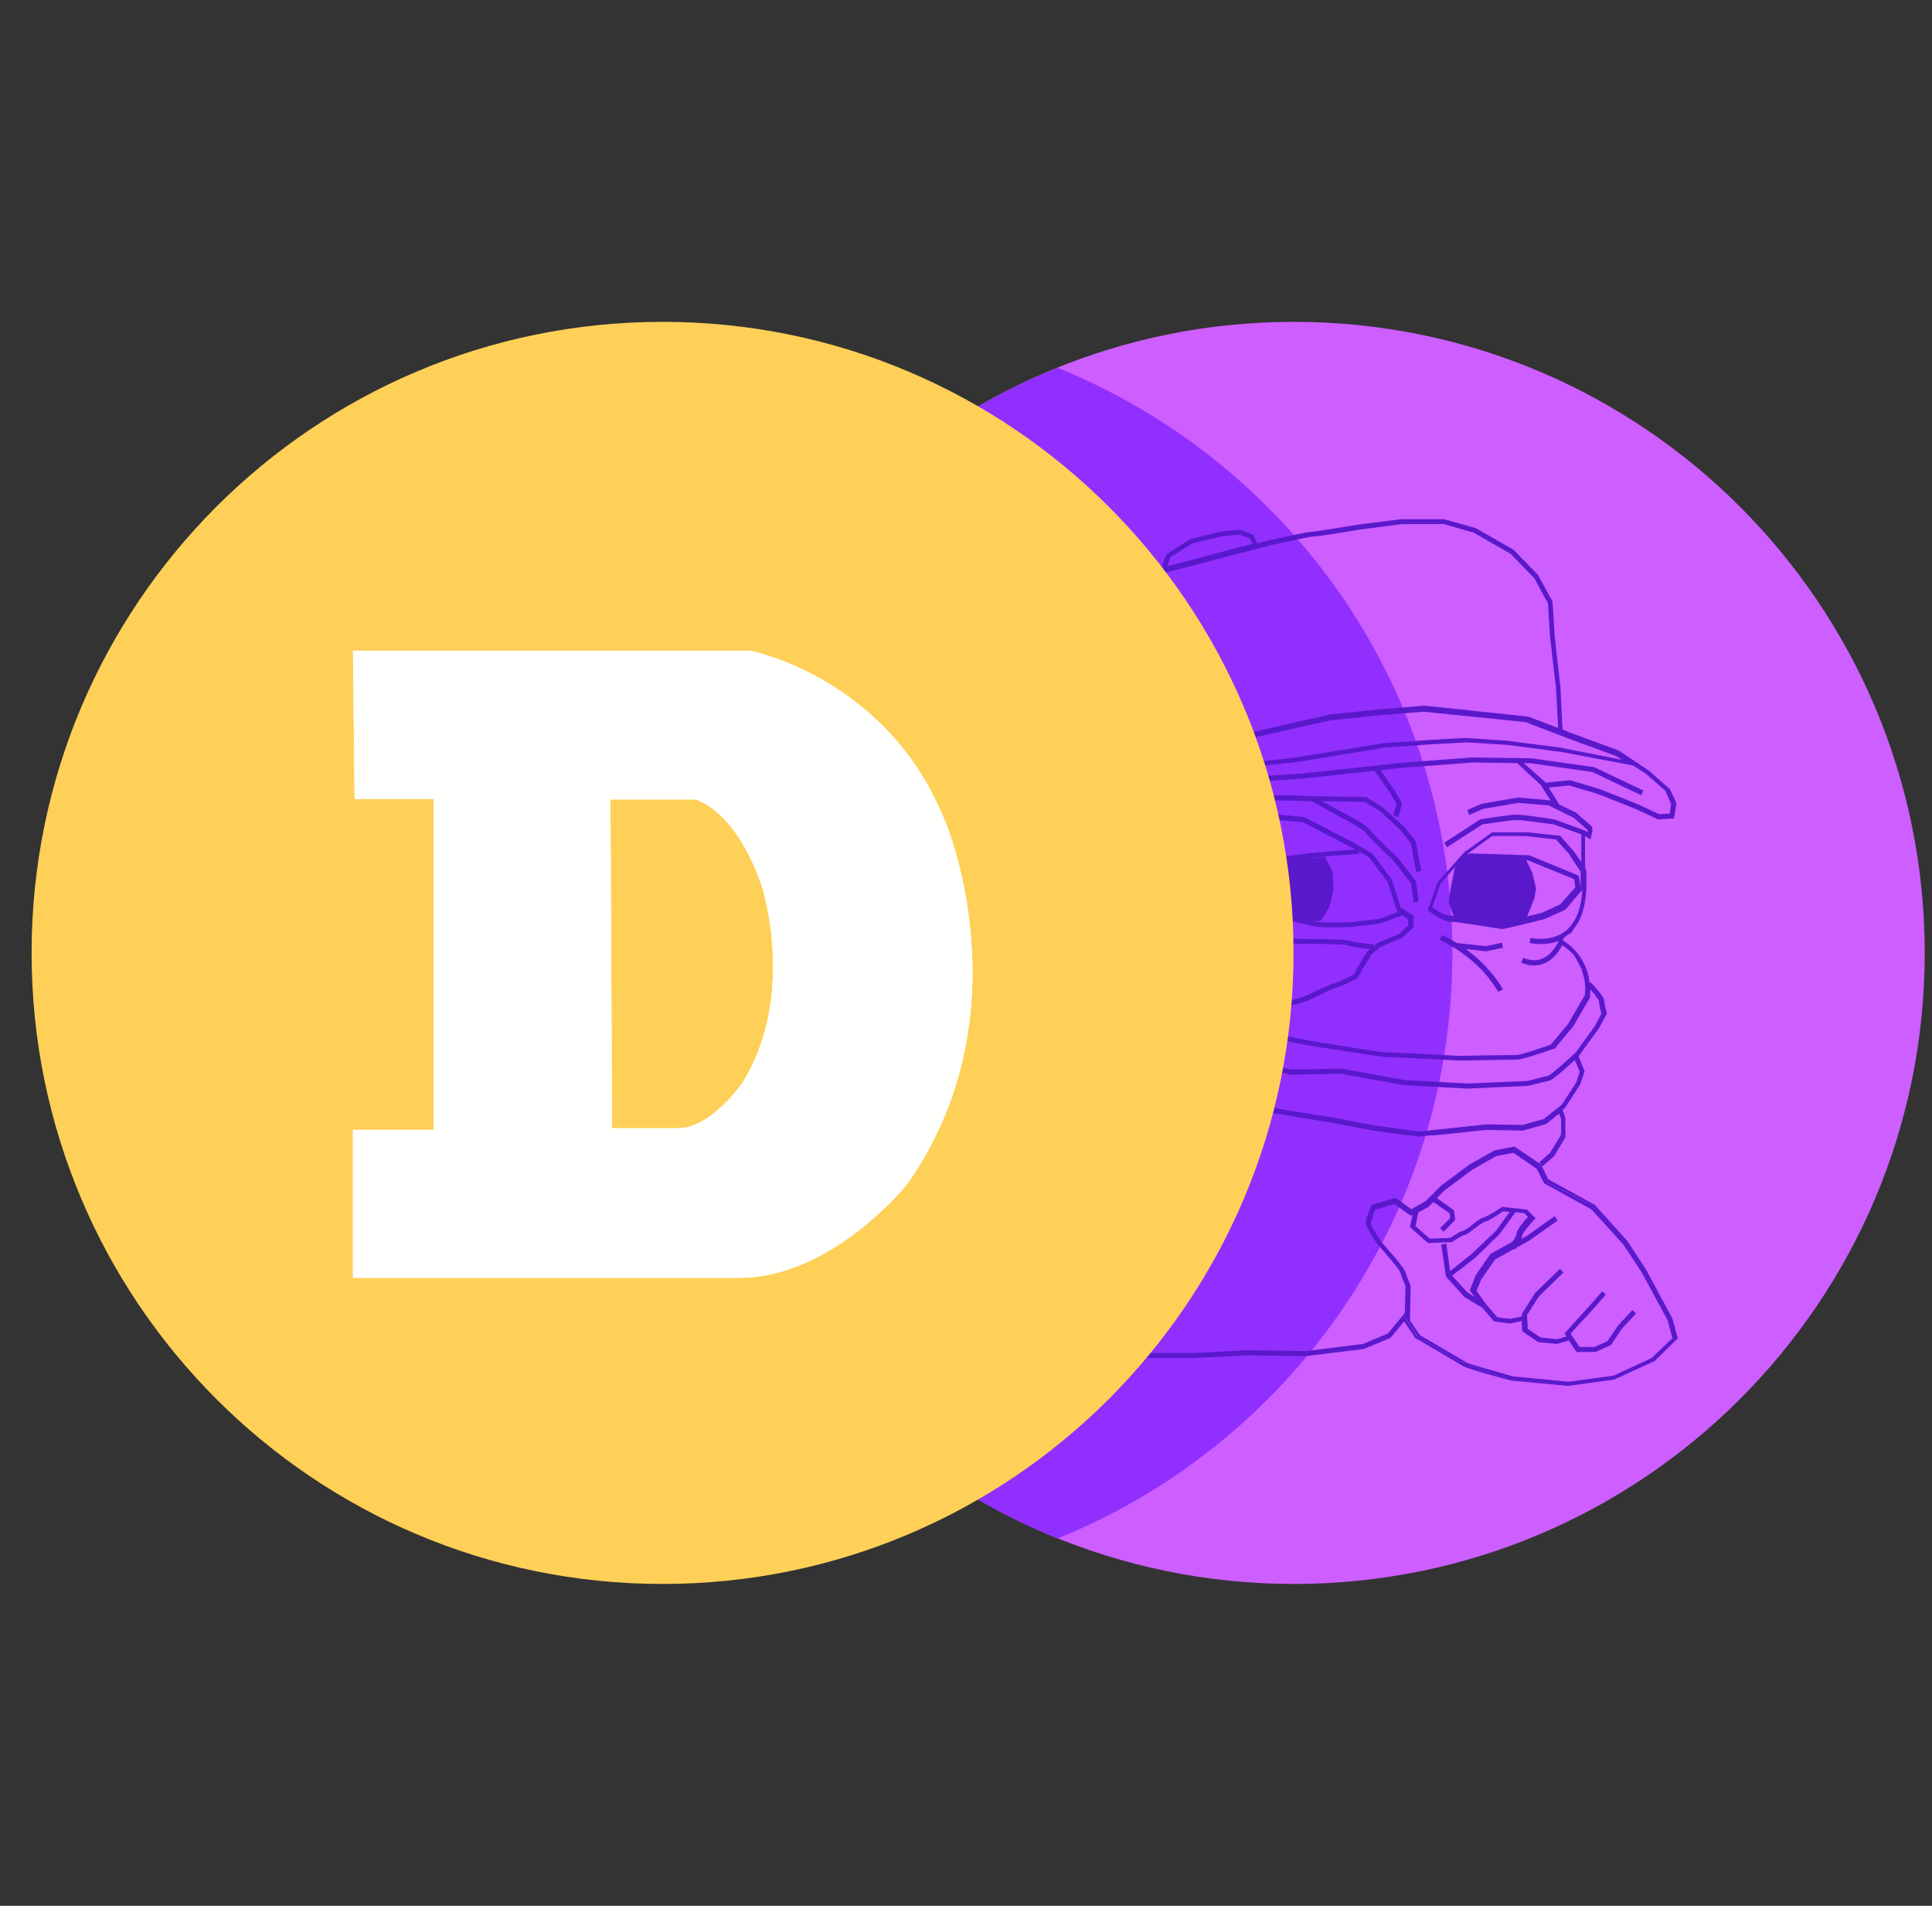 <svg width="73" height="72" viewBox="0 0 73 72" fill="none" xmlns="http://www.w3.org/2000/svg">
<rect x="0" y="0" width="73" height="72" fill="#333333" stroke="none"/>
<g clip-path="url(#clip0_859_138)">
<path d="M48.885 59.841C62.052 59.841 72.725 49.167 72.725 36C72.725 22.833 62.052 12.159 48.885 12.159C35.718 12.159 25.044 22.833 25.044 36C25.044 49.167 35.718 59.841 48.885 59.841Z" fill="#CD5EFF"/>
<path d="M39.956 13.895C31.212 17.425 25.035 25.994 25.035 36.009C25.035 46.024 31.212 54.584 39.956 58.124C48.701 54.593 54.878 46.024 54.878 36.009C54.878 25.994 48.701 17.434 39.956 13.895Z" fill="#912FFF"/>
<path d="M39.404 50.685L39.755 50.755C39.475 50.667 39.15 50.571 38.844 50.475L39.396 50.685H39.404Z" fill="#5919CB"/>
<path d="M58.233 43.991L58.225 43.982L58.233 43.991Z" fill="#5919CB"/>
<path d="M63.184 49.8L62.202 47.977L61.493 46.891L60.266 45.524L58.496 44.551L58.233 43.999L58.189 44.026C58.189 44.026 58.356 44.621 58.47 44.674C58.584 44.727 60.117 45.515 60.196 45.559C60.275 45.594 61.606 47.189 61.606 47.189L62.684 49.055L63.324 50.492C63.324 50.492 62.5 51.333 62.448 51.342C62.395 51.35 60.809 52.13 60.757 52.13C60.704 52.13 59.162 52.306 59.083 52.288C58.995 52.262 57.094 52.095 56.954 52.086C56.796 52.078 55.044 51.377 55.044 51.377L53.528 50.465L53.099 49.791L52.494 50.474C52.494 50.474 51.644 50.904 51.522 50.904C51.399 50.904 49.314 51.184 49.156 51.184H44.95C44.95 51.184 40.789 51.105 40.605 51.017C40.543 50.991 40.21 50.886 39.772 50.737L39.422 50.667L38.87 50.457C38.186 50.246 37.573 50.062 37.573 50.062L35.856 48.95C35.856 48.95 35.137 47.706 35.111 47.635C35.085 47.565 34.638 46.523 34.638 46.479C34.638 46.435 34.48 45.594 34.48 45.594L34.787 43.684L34.918 41.677L35.242 39.496C35.242 39.496 35.786 37.297 35.794 37.2C35.803 37.095 36.688 34.931 36.688 34.931L37.617 33.257L38.843 30.725L40.193 28.815L41.507 27.256L41.595 27.282L41.437 27.159L40.158 28.745L38.738 30.804L37.626 32.968L36.486 35.211L35.672 37.34L35.128 39.601L34.795 42.072L34.594 44.192L34.357 45.62L34.594 46.751L35.006 47.706L35.759 49.046L37.494 50.141L39.325 50.86L41.192 51.202L43.33 51.307H45.073C45.275 51.307 46.948 51.21 47.062 51.202L49.314 51.236H49.322L51.522 50.965H51.531L52.538 50.544L53.055 49.922L53.484 50.562H53.502C53.502 50.562 55.123 51.508 55.289 51.613C55.465 51.718 56.928 52.121 57.103 52.157L59.25 52.358L60.976 52.121H60.984L62.483 51.438H62.5L63.394 50.562L63.175 49.756L63.184 49.8Z" fill="#5919CB"/>
<path d="M40.201 28.833L38.852 30.743L37.626 33.275L36.697 34.949C36.697 34.949 35.812 37.113 35.803 37.218C35.794 37.323 35.251 39.514 35.251 39.514L34.927 41.695L34.795 43.702L34.489 45.612C34.489 45.612 34.647 46.444 34.647 46.497C34.647 46.549 35.085 47.592 35.12 47.653C35.155 47.715 35.864 48.968 35.864 48.968L37.582 50.08C37.582 50.08 38.195 50.264 38.878 50.475L37.634 49.984L35.943 48.932L35.216 47.645L34.822 46.716L34.594 45.629L34.822 44.236L35.023 42.116L35.356 39.663L35.891 37.42L36.697 35.308L37.836 33.056L38.94 30.91L40.35 28.868L41.63 27.3L41.542 27.273L40.219 28.833H40.201Z" fill="#5919CB"/>
<path d="M57.226 43.316L56.472 43.457L55.517 44L54.466 44.78L53.861 45.384L53.327 45.682L52.731 45.253L51.829 45.516L51.811 45.551C51.776 45.638 51.601 46.05 51.601 46.19C51.601 46.331 51.89 46.777 52.048 47.014H52.056C52.451 47.461 52.88 47.969 52.906 48.056C52.933 48.179 53.073 48.503 53.108 48.591L53.082 49.607L52.442 50.378L51.505 50.773L49.34 51.044L47.097 51.009C47.097 51.009 45.31 51.114 45.126 51.114H43.382L41.271 51.018L39.79 50.746C40.219 50.878 40.57 50.992 40.622 51.027C40.798 51.114 44.968 51.193 44.968 51.193H49.174C49.34 51.193 51.434 50.913 51.54 50.913C51.654 50.913 52.512 50.483 52.512 50.483L53.117 49.8L53.546 50.475L55.062 51.386C55.062 51.386 56.814 52.078 56.972 52.096C57.13 52.105 59.013 52.271 59.101 52.297C59.189 52.324 60.731 52.139 60.775 52.139C60.818 52.139 62.413 51.368 62.465 51.351C62.509 51.342 63.342 50.501 63.342 50.501L62.702 49.064L61.624 47.198C61.624 47.198 60.293 45.603 60.214 45.568C60.135 45.533 58.602 44.745 58.488 44.683C58.374 44.622 58.207 44.035 58.207 44.035L58.251 44.009L57.235 43.325L57.226 43.316ZM58.339 44.701L60.135 45.691L61.335 47.014L62.036 48.074L63.009 49.879L63.193 50.554L62.404 51.307L60.959 51.973L59.267 52.201L57.165 51.999C56.542 51.824 55.526 51.535 55.412 51.474C55.246 51.377 53.844 50.554 53.651 50.44L53.274 49.888L53.301 48.582C53.257 48.46 53.126 48.153 53.099 48.048C53.064 47.908 52.468 47.224 52.206 46.935C52.013 46.646 51.794 46.295 51.794 46.225C51.829 46.041 51.89 45.875 51.969 45.7L52.687 45.489L53.301 45.927L53.371 45.892L53.274 46.357L53.958 46.961L54.869 46.926L54.895 46.909C55.018 46.812 55.167 46.725 55.307 46.663C55.386 46.663 55.482 46.593 55.745 46.392C55.85 46.304 55.964 46.225 56.078 46.164C56.192 46.155 56.525 45.945 56.797 45.761L57.042 45.787L56.525 46.497L55.623 47.356L54.79 48.022L54.65 46.988L54.457 47.014L54.633 48.223L55.333 49.003L56.008 49.406L56.455 49.923L57.051 50.002L57.498 49.905L57.515 50.291L58.111 50.703L58.829 50.773L59.276 50.641L59.574 51.079H60.284L60.871 50.816L61.283 50.194L61.817 49.625L61.677 49.493L61.142 50.072L60.739 50.667L60.249 50.887H59.679L59.346 50.387C59.478 50.229 59.855 49.818 59.933 49.748C60.038 49.642 60.652 48.933 60.678 48.906L60.538 48.784C60.319 49.047 59.872 49.537 59.802 49.616C59.697 49.721 59.18 50.308 59.162 50.326L59.118 50.387L59.189 50.492L58.838 50.597L58.207 50.527L57.725 50.203L57.699 49.678L58.146 48.977L59.075 48.074L58.943 47.934L58.006 48.845L57.506 49.634V49.73L57.068 49.826L56.578 49.765L56.166 49.292L55.789 48.766L55.973 48.328L56.49 47.583L57.235 47.172L57.27 47.198C57.27 47.198 57.296 47.163 57.314 47.128L57.804 46.856L58.856 46.111L58.742 45.945L57.708 46.681L57.489 46.804C57.489 46.804 57.515 46.716 57.515 46.672C57.524 46.593 57.752 46.322 57.953 46.094L58.023 46.024L57.699 45.7L56.762 45.594L56.735 45.612C56.525 45.752 56.306 45.892 56.069 45.998C55.991 45.998 55.885 46.076 55.631 46.269C55.526 46.357 55.412 46.436 55.298 46.497C55.184 46.506 54.957 46.663 54.799 46.769L54.019 46.795L53.485 46.322L53.59 45.805L53.975 45.594L54.159 45.41L54.773 45.84L54.79 46.024L54.413 46.401L54.545 46.532L54.983 46.094L54.939 45.726L54.291 45.261L54.58 44.972L55.614 44.201L56.534 43.676L57.182 43.553L58.067 44.157L58.356 44.727L58.339 44.701ZM55.71 48.985L55.447 48.828L54.869 48.197L55.754 47.505L56.665 46.62L57.261 45.796L57.594 45.831L57.734 45.971C57.55 46.173 57.305 46.471 57.305 46.602C57.279 46.716 57.217 46.821 57.147 46.909L56.315 47.373L55.763 48.17L55.535 48.749L55.71 48.977V48.985Z" fill="#5919CB"/>
<path d="M58.067 29.438L58.557 30.078C58.557 30.078 58.794 30.454 58.882 30.48C58.969 30.507 59.767 30.971 59.767 30.971L60.091 31.339L60.021 31.549L59.775 31.471L59.81 32.706H59.889V31.593L60.108 31.716L60.169 31.243L59.547 30.7L58.873 30.375L58.899 30.358L58.382 29.543L57.34 28.623L57.226 28.755H57.331L58.067 29.438Z" fill="#5919CB"/>
<path d="M59.697 34.493C59.697 34.493 59.346 35.203 59.303 35.221C59.268 35.247 58.952 35.387 58.952 35.387L58.978 35.562C59.119 35.668 59.268 35.782 59.39 35.904C59.408 35.93 59.618 36.351 59.793 36.675H59.968C59.802 36.193 59.478 35.782 59.048 35.527C59.066 35.492 59.084 35.44 59.11 35.405C59.136 35.387 59.18 35.37 59.206 35.335C59.679 34.984 59.916 34.362 59.942 33.503V32.899L59.828 32.724L59.855 33.652L59.697 34.493Z" fill="#5919CB"/>
<path d="M58.234 29.692L58.602 30.261L58.558 30.235L57.349 30.13L55.991 30.366L55.439 30.603L55.518 30.787L56.043 30.559L57.366 30.331L58.514 30.428L59.46 30.892L59.986 31.356V31.435L59.872 31.374L58.751 30.962H58.733C58.689 30.945 57.585 30.778 57.305 30.778C57.025 30.778 55.991 30.945 55.947 30.953H55.929L54.571 31.838L54.676 32.005L56.008 31.146C56.166 31.128 57.086 30.98 57.322 30.98C57.559 30.98 58.602 31.137 58.716 31.146L59.749 31.523V32.574L59.487 32.189L58.952 31.575L57.708 31.444H56.385L55.325 32.197L54.317 33.337L53.949 34.397L54.011 34.432C54.054 34.467 54.519 34.826 54.843 34.826C55.027 34.826 55.737 34.94 56.192 35.01C56.569 35.071 56.718 35.098 56.762 35.098C56.867 35.098 58.015 34.809 58.365 34.721L59.145 34.37L59.785 33.617C59.749 34.353 59.522 34.896 59.136 35.185C58.567 35.614 57.831 35.431 57.831 35.431L57.813 35.527L57.796 35.623C57.936 35.65 58.085 35.667 58.225 35.667C58.453 35.667 58.689 35.632 58.9 35.544C58.724 35.895 58.505 36.132 58.251 36.228C58.032 36.307 57.778 36.289 57.568 36.184L57.471 36.359C57.629 36.438 57.796 36.473 57.962 36.473C58.076 36.473 58.19 36.456 58.304 36.412C58.593 36.307 58.83 36.079 59.031 35.711C59.399 35.939 59.679 36.289 59.837 36.692H59.863C59.697 36.377 59.478 35.956 59.46 35.921C59.329 35.798 59.189 35.685 59.049 35.58L59.022 35.404C59.022 35.404 59.338 35.273 59.373 35.238C59.408 35.212 59.767 34.511 59.767 34.511L59.925 33.678L59.898 32.749L59.863 31.514L60.109 31.593L60.179 31.383L59.855 31.015C59.855 31.015 59.057 30.541 58.97 30.524C58.882 30.498 58.645 30.121 58.645 30.121L58.155 29.481L57.41 28.807H57.296L58.278 29.709L58.234 29.692ZM59.732 33.573L59.653 33.082L57.778 32.311L55.509 32.241V32.434L57.734 32.504L59.478 33.214L59.522 33.52L58.952 34.169L58.242 34.493C57.691 34.624 56.788 34.843 56.7 34.861C56.665 34.861 56.411 34.826 56.166 34.782C55.64 34.695 54.983 34.589 54.782 34.589C54.58 34.589 54.282 34.397 54.116 34.283L54.422 33.389L55.377 32.303L56.385 31.584H57.629L58.794 31.715L59.276 32.25L59.723 32.933V33.468C59.723 33.468 59.715 33.529 59.715 33.556L59.732 33.573Z" fill="#5919CB"/>
<path d="M53.607 42.94L54.221 42.87H53.134L53.607 42.94Z" fill="#5919CB"/>
<path d="M59.057 42.914C59.031 42.958 58.47 43.86 58.47 43.86L58.225 43.992L58.286 44.062L58.724 43.676L59.145 42.967V42.87H59.057C59.057 42.87 59.066 42.896 59.057 42.905V42.914Z" fill="#5919CB"/>
<path d="M59.057 42.914C59.057 42.914 59.066 42.888 59.066 42.879H58.96V42.914L58.575 43.545L58.163 43.913L58.233 43.992H58.242L58.487 43.869C58.478 43.869 59.031 42.975 59.057 42.923V42.914Z" fill="#5919CB"/>
<path d="M59.977 37.035L60.065 37.158C60.047 36.991 60.021 36.834 59.959 36.667H59.784C59.889 36.868 59.977 37.035 59.977 37.035Z" fill="#5919CB"/>
<path d="M60.608 38.112C60.599 38.156 60.485 38.541 60.45 38.603C60.424 38.673 59.522 39.908 59.522 39.908L59.732 40.338C59.732 40.338 59.767 40.644 59.741 40.688C59.714 40.732 58.917 41.976 58.917 41.976L59.04 42.318C59.04 42.318 59.066 42.747 59.057 42.887H59.145V42.221L59.04 41.932L59.127 41.862L59.714 40.96L59.872 40.469L59.644 39.9L59.67 39.873L60.415 38.848L60.713 38.305V38.27C60.669 38.112 60.626 37.954 60.608 37.788C60.608 37.753 60.608 37.648 60.109 37.113L60.074 37.148L60.371 37.569C60.371 37.569 60.617 38.051 60.608 38.095V38.112Z" fill="#5919CB"/>
<path d="M59.793 36.667H59.767C59.881 36.965 59.925 37.28 59.881 37.596L59.25 38.682L58.602 39.462C58.163 39.62 57.445 39.856 57.313 39.856C57.112 39.856 55.255 39.883 55.132 39.891C54.992 39.883 52.705 39.76 52.407 39.76C52.232 39.76 51.391 39.629 50.777 39.523C50.208 39.427 49.971 39.392 49.919 39.392C49.796 39.383 48.017 39.024 46.852 38.787L44.469 38.051L43.373 37.806L42.9 38.148L42.743 38.673L42.857 39.243L44.039 40.04L45.967 41.153L48.166 42.064H48.175L50.471 42.441L51.89 42.713L53.143 42.888H54.238L56.183 42.686L57.524 42.713H57.541L58.417 42.467L58.908 42.073L58.987 42.266V42.888H59.092C59.101 42.756 59.075 42.318 59.075 42.318L58.952 41.977C58.952 41.977 59.749 40.741 59.776 40.689C59.802 40.645 59.767 40.338 59.767 40.338L59.556 39.909C59.556 39.909 60.468 38.673 60.485 38.603C60.512 38.533 60.617 38.165 60.643 38.113C60.652 38.069 60.406 37.587 60.406 37.587L60.108 37.166L60.021 37.044C60.021 37.044 59.925 36.904 59.819 36.702L59.793 36.667ZM60.074 37.648C60.082 37.561 60.091 37.473 60.091 37.386C60.214 37.508 60.319 37.657 60.415 37.806C60.433 37.972 60.459 38.13 60.511 38.288L60.266 38.761L59.539 39.76C59.539 39.76 59.46 39.83 59.399 39.891C58.829 40.408 58.575 40.61 58.514 40.636L57.717 40.838L55.447 40.934L53.073 40.803L50.698 40.373H50.69L48.771 40.408L46.808 39.909L45.073 39.304L44.145 38.735L44.039 38.901L44.977 39.48L46.738 40.093L48.736 40.601H48.745L50.663 40.566L53.038 40.995L55.438 41.127H55.447L57.743 41.022L58.566 40.82C58.566 40.82 58.698 40.785 59.504 40.049L59.688 40.487L59.565 40.881L59.013 41.731L58.33 42.275L57.524 42.502L56.192 42.476H56.183L53.634 42.748L51.934 42.52L50.514 42.248L48.245 41.88L46.081 40.978L44.171 39.874L43.058 39.129L42.971 38.691L43.084 38.279L43.426 38.016L44.425 38.235L46.808 38.971H46.817C47.316 39.077 49.787 39.576 49.936 39.576C49.98 39.576 50.383 39.646 50.769 39.699C51.461 39.812 52.232 39.935 52.424 39.935C52.722 39.935 55.114 40.067 55.149 40.067C55.149 40.067 57.138 40.032 57.331 40.032C57.524 40.032 58.523 39.69 58.715 39.62H58.742L59.434 38.787L60.1 37.648V37.631L60.074 37.648Z" fill="#5919CB"/>
<path d="M43.663 37.429C43.882 37.386 44.109 37.386 44.337 37.429L44.381 37.236C44.337 37.228 43.163 36.93 42.103 38.174L42.243 38.297C42.76 37.692 43.295 37.491 43.663 37.42V37.429Z" fill="#5919CB"/>
<path d="M43.356 36.666L44.013 36.517L43.97 36.324L42.997 36.552L43.023 36.666H43.356Z" fill="#5919CB"/>
<path d="M43.041 36.746L43.356 36.667H43.023L43.041 36.746Z" fill="#5919CB"/>
<path d="M54.956 35.808C55.342 36.053 55.692 36.343 56.008 36.667H56.279C56.008 36.36 55.71 36.088 55.386 35.852L56.139 35.94L56.788 35.808L56.752 35.615L56.13 35.747L55.035 35.624C54.86 35.51 54.685 35.414 54.492 35.326L54.404 35.501L54.947 35.808H54.956Z" fill="#5919CB"/>
<path d="M56.612 37.473L56.788 37.377C56.647 37.131 56.472 36.886 56.279 36.667H56.008C56.236 36.912 56.437 37.184 56.612 37.473Z" fill="#5919CB"/>
<path d="M44.285 32.46L44.618 32.653L44.635 32.776L44.776 32.749L45.836 33.371H45.844C46.16 33.529 46.537 33.713 46.58 33.775C46.651 33.871 47.386 34.283 47.991 34.616H48L48.009 34.624C48.499 34.73 49.454 34.94 49.612 34.992C49.726 35.027 50.085 35.036 50.401 35.036C50.681 35.036 50.935 35.027 50.987 35.027L52.135 34.896L52.968 34.589V34.563L53.204 34.73V34.966L52.854 35.29L52.048 35.623L51.907 35.746V35.676C51.557 35.65 51.119 35.588 51.058 35.562C51.014 35.536 50.935 35.474 49.121 35.474C48.78 35.474 47.912 35.282 47.807 35.246C47.711 35.22 46.966 34.984 46.817 34.949C46.694 34.826 45.932 34.125 45.327 33.766L45.231 33.941C45.853 34.309 46.685 35.089 46.685 35.097L46.703 35.115H46.721C46.721 35.115 47.632 35.395 47.728 35.422C47.842 35.457 48.727 35.658 49.112 35.658C50.62 35.658 50.9 35.693 50.953 35.72C51.058 35.781 51.461 35.825 51.767 35.851L51.662 35.939L51.224 36.657H51.452L51.82 36.061L52.162 35.772L52.968 35.439L53.415 35.027V34.598L52.924 34.283L52.591 33.231L51.864 32.259L51.11 31.812L49.279 30.866L47.868 30.734L46.204 30.909L44.916 31.4L44.206 32.285L43.777 32.513L43.601 32.355L43.689 31.838L44.504 31.05L45.222 30.463L46.23 30.27L47.36 30.244H48.569L49.559 30.27L50.584 30.839C51.023 31.067 51.531 31.356 51.583 31.435C51.653 31.567 52.398 32.276 52.635 32.495L53.318 33.38L53.415 34.09L53.607 34.064L53.502 33.293L52.784 32.364H52.775C52.302 31.926 51.794 31.426 51.75 31.339C51.68 31.198 51.04 30.848 50.663 30.655L49.962 30.27L51.566 30.296L52.144 30.647L52.898 31.339L53.309 31.856L53.511 32.942L53.704 32.907L53.493 31.777L53.047 31.225L52.258 30.506L51.618 30.112L49.577 30.077L48.569 30.042H47.351L46.212 30.077L45.126 30.287L44.372 30.909L43.496 31.742L43.382 32.434L43.75 32.749L44.285 32.46ZM51.759 32.425L52.442 33.336L52.784 34.432L52.819 34.449L52.135 34.712L51.005 34.843C50.576 34.852 49.84 34.861 49.7 34.817C49.507 34.747 48.245 34.484 48.087 34.44C47.483 34.116 46.826 33.739 46.756 33.661C46.677 33.556 46.221 33.328 45.95 33.188L45.091 32.679L45.722 32.565C46.116 32.522 47.15 32.399 47.281 32.399C47.343 32.399 47.553 32.416 47.772 32.434C48.42 32.495 48.727 32.513 48.815 32.495C48.911 32.478 49.822 32.381 50.418 32.329L51.355 32.259V32.162L51.75 32.408L51.759 32.425ZM45.047 31.567L46.256 31.102L47.886 30.936L49.235 31.067L51.031 31.996L51.198 32.092L50.401 32.154C50.243 32.162 48.902 32.285 48.771 32.329C48.683 32.346 48.131 32.294 47.781 32.259C47.535 32.241 47.343 32.224 47.273 32.224C47.097 32.224 45.739 32.39 45.678 32.399L44.819 32.565L44.425 32.338L45.047 31.567Z" fill="#5919CB"/>
<path d="M51.154 36.816C50.935 36.939 50.716 37.035 50.479 37.131C50.374 37.131 49.778 37.412 49.297 37.639C49.209 37.666 48.42 37.911 48.245 37.937L48.271 38.13C48.473 38.095 49.323 37.832 49.367 37.824H49.375C49.857 37.587 50.401 37.333 50.479 37.315C50.593 37.307 51.014 37.096 51.259 36.974H51.277L51.461 36.667H51.233L51.154 36.825V36.816Z" fill="#5919CB"/>
<path d="M52.074 28.965L51.951 29.052C52.013 29.044 52.065 29.044 52.126 29.035L52.083 28.965H52.074Z" fill="#5919CB"/>
<path d="M52.521 29.946L52.766 30.376L52.644 30.805L52.837 30.866L52.977 30.358L52.688 29.85L52.118 29.035C52.057 29.044 52.004 29.044 51.943 29.053L51.908 29.079L52.512 29.938L52.521 29.946Z" fill="#5919CB"/>
<path d="M57.638 32.434L57.892 32.96L58.041 33.564L57.971 33.95L57.638 34.782L56.604 34.957L54.939 34.659L54.738 34.072L54.817 33.547L54.983 32.714L55.421 32.232L55.693 32.381L57.533 32.434" fill="#5919CB"/>
<path d="M50.05 32.355L50.357 32.942L50.383 33.652L50.225 34.283L49.901 34.791L49.376 34.817L47.352 34.213L46.545 33.503L46.651 33.056L46.931 32.627L47.308 32.329L48.727 32.364C48.727 32.364 49.989 32.461 50.05 32.355Z" fill="#5919CB"/>
<path d="M63.079 29.797L62.29 29.105L61.16 28.352L59.303 27.668L59.04 27.563L58.961 25.96C58.864 25.171 58.733 23.988 58.733 23.892C58.733 23.761 58.663 22.779 58.663 22.744V22.727L58.111 21.719L57.182 20.764L55.754 19.949L54.562 19.616H52.933L51.329 19.818C50.69 19.923 49.682 20.089 49.568 20.089C49.393 20.089 48.052 20.396 47.904 20.422L47.43 20.545L47.509 20.51L47.352 20.203L46.852 20.011L46.125 20.081L44.959 20.37L44.075 20.939L43.891 21.412L44.013 21.456L43.523 21.579H43.505L42.471 22.227L41.753 23.042L41.104 24.137L40.587 25.925V26.564L40.92 27.16L43.023 27.905L43.724 28.536L45.284 29.245L46.668 29.587L49.244 29.412L52.977 29.009L55.631 28.807L57.839 28.834L60.17 29.166L62.01 30.043L62.097 29.867L60.24 28.983L57.874 28.65L55.64 28.615L52.977 28.816L49.244 29.219L46.703 29.386L45.38 29.061L43.855 28.36L43.146 27.721L41.078 26.985L40.806 26.503V25.933L41.306 24.207L41.937 23.156L42.629 22.367L43.619 21.745L47.974 20.606C48.543 20.484 49.489 20.273 49.603 20.273C49.779 20.273 51.233 20.037 51.399 20.002L52.968 19.8H54.562L55.684 20.124L57.077 20.922L57.971 21.842L58.488 22.788C58.505 23.138 58.558 23.804 58.558 23.901C58.558 24.032 58.768 25.802 58.794 25.995L58.873 27.502L57.743 27.073L55.509 26.836L53.818 26.661L52.162 26.792L50.243 26.994L48.009 27.502L46.335 27.905L45.214 27.975L43.777 27.686L44.504 28.212L45.1 28.553L46.458 28.886L47.79 28.921H47.798L48.99 28.79L50.663 28.518L52.302 28.247L54.142 28.115L55.421 28.045L56.954 28.141L59.031 28.413L61.712 28.921L62.185 29.228L62.93 29.876L63.14 30.367L63.096 30.735L62.693 30.761L61.905 30.393L60.459 29.815L59.32 29.473L58.321 29.578L58.339 29.771L59.294 29.675L60.38 29.999L61.817 30.568L62.65 30.954L63.254 30.919L63.342 30.341L63.096 29.806L63.079 29.797ZM44.092 21.412L44.232 21.044L45.03 20.536L46.151 20.265L46.834 20.195L47.22 20.335L47.325 20.545L44.092 21.395V21.412ZM59.04 28.255L56.937 27.984L55.386 27.879L54.098 27.949L52.249 28.08L50.593 28.352L48.92 28.623L47.755 28.755L46.458 28.729L45.135 28.404L44.583 28.08H44.574L45.161 28.194L46.318 28.124L48.017 27.721L50.234 27.221L52.144 27.02L53.783 26.889L55.447 27.055L57.655 27.283L59.224 27.887L61.064 28.562L61.274 28.702L59.048 28.264L59.04 28.255Z" fill="#5919CB"/>
<path d="M49.421 33.962C49.741 33.867 49.936 33.572 49.856 33.303C49.776 33.034 49.451 32.893 49.131 32.988C48.811 33.083 48.617 33.378 48.697 33.647C48.777 33.916 49.101 34.057 49.421 33.962Z" fill="#5919CB"/>
<path d="M47.851 33.889C47.986 33.889 48.096 33.779 48.096 33.644C48.096 33.508 47.986 33.398 47.851 33.398C47.715 33.398 47.605 33.508 47.605 33.644C47.605 33.779 47.715 33.889 47.851 33.889Z" fill="#5919CB"/>
<path d="M47.702 33.109C47.837 33.109 47.947 32.999 47.947 32.864C47.947 32.728 47.837 32.618 47.702 32.618C47.566 32.618 47.456 32.728 47.456 32.864C47.456 32.999 47.566 33.109 47.702 33.109Z" fill="#5919CB"/>
<path d="M55.824 34.205C55.95 34.205 56.052 34.103 56.052 33.977C56.052 33.851 55.95 33.749 55.824 33.749C55.698 33.749 55.596 33.851 55.596 33.977C55.596 34.103 55.698 34.205 55.824 34.205Z" fill="#5919CB"/>
<path d="M55.789 33.328C55.924 33.328 56.034 33.219 56.034 33.083C56.034 32.948 55.924 32.838 55.789 32.838C55.653 32.838 55.544 32.948 55.544 33.083C55.544 33.219 55.653 33.328 55.789 33.328Z" fill="#5919CB"/>
<path d="M57.165 34.037C57.411 34.037 57.611 33.837 57.611 33.59C57.611 33.344 57.411 33.144 57.165 33.144C56.918 33.144 56.718 33.344 56.718 33.59C56.718 33.837 56.918 34.037 57.165 34.037Z" fill="#5919CB"/>
<path d="M25.035 59.841C38.202 59.841 48.876 49.167 48.876 36C48.876 22.833 38.202 12.159 25.035 12.159C11.868 12.159 1.194 22.833 1.194 36C1.194 49.167 11.868 59.841 25.035 59.841Z" fill="#FFD057"/>
<g opacity="0.8">
<path fill-rule="evenodd" clip-rule="evenodd" d="M35.733 31.094C33.604 25.6 28.347 24.584 28.347 24.584H13.338L13.4 30.183H16.387V42.686H13.338V48.276H27.936C31.449 48.276 34.27 44.745 34.27 44.745C38.783 38.34 35.742 31.103 35.742 31.103L35.733 31.094ZM28.006 40.968C28.006 40.968 26.858 42.624 25.614 42.624H23.125L23.064 30.2H26.262C26.262 30.2 27.743 30.507 28.777 33.442C28.777 33.442 30.152 37.639 28.006 40.977V40.968Z" fill="white"/>
</g>
<g opacity="0.8">
<path fill-rule="evenodd" clip-rule="evenodd" d="M35.733 31.094C33.604 25.6 28.347 24.584 28.347 24.584H13.338L13.4 30.183H16.387V42.686H13.338V48.276H27.936C31.449 48.276 34.27 44.745 34.27 44.745C38.783 38.34 35.742 31.103 35.742 31.103L35.733 31.094ZM28.006 40.968C28.006 40.968 26.858 42.624 25.614 42.624H23.125L23.064 30.2H26.262C26.262 30.2 27.743 30.507 28.777 33.442C28.777 33.442 30.152 37.639 28.006 40.977V40.968Z" fill="white"/>
</g>
<g opacity="0.8">
<path fill-rule="evenodd" clip-rule="evenodd" d="M35.733 31.094C33.604 25.6 28.347 24.584 28.347 24.584H13.338L13.4 30.183H16.387V42.686H13.338V48.276H27.936C31.449 48.276 34.27 44.745 34.27 44.745C38.783 38.34 35.742 31.103 35.742 31.103L35.733 31.094ZM28.006 40.968C28.006 40.968 26.858 42.624 25.614 42.624H23.125L23.064 30.2H26.262C26.262 30.2 27.743 30.507 28.777 33.442C28.777 33.442 30.152 37.639 28.006 40.977V40.968Z" fill="white"/>
</g>
</g>
<defs>
<clipPath id="clip0_859_138">
<rect width="72" height="72" fill="white" transform="translate(0.96)"/>
</clipPath>
</defs>
</svg>

